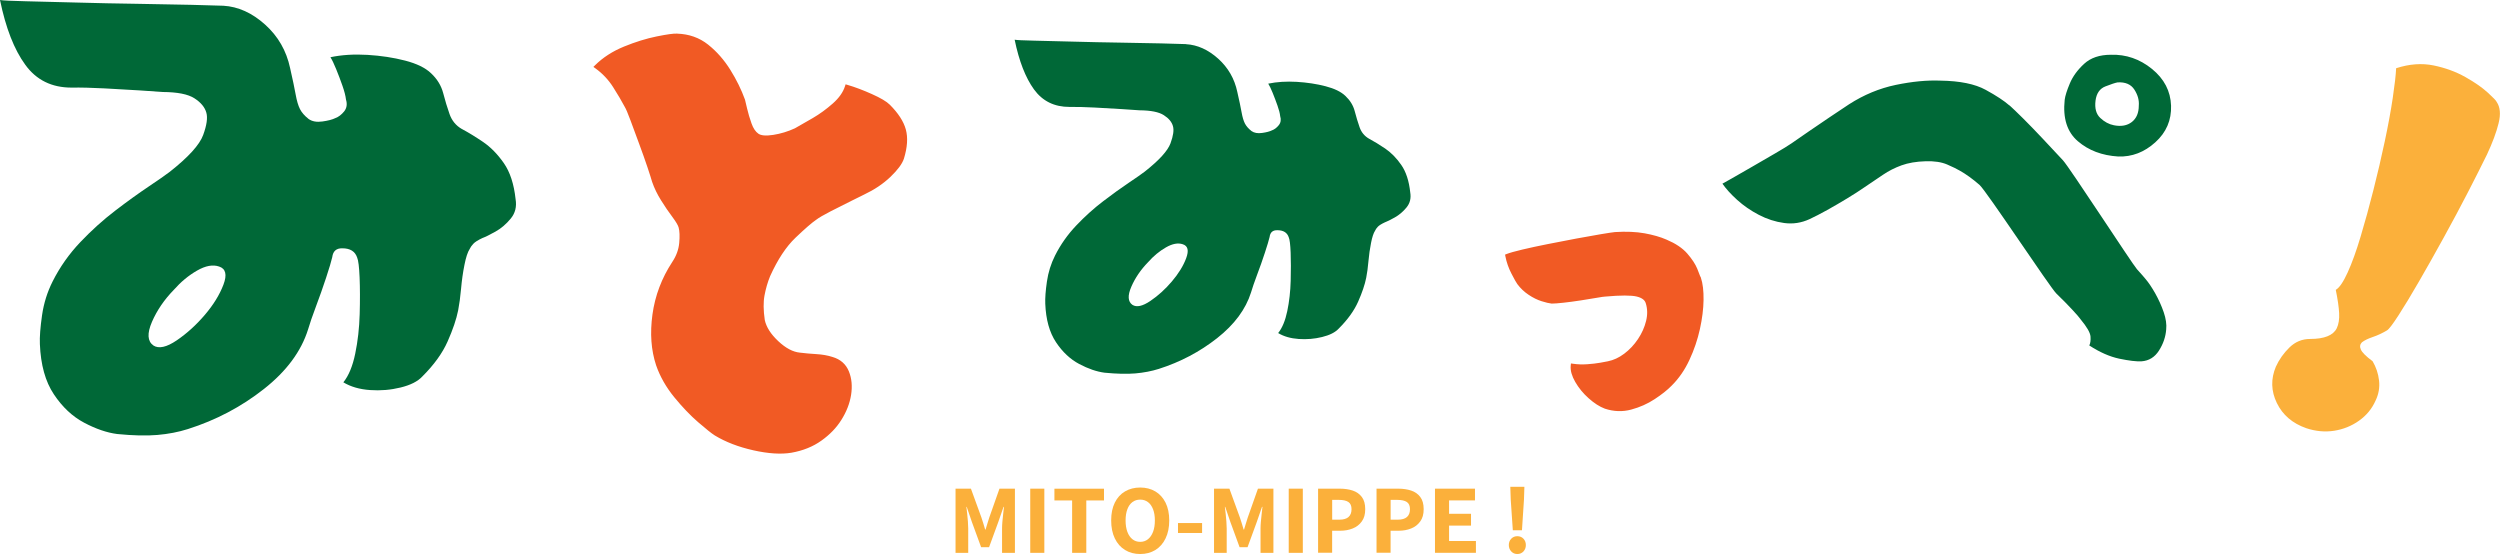 <?xml version="1.0" encoding="UTF-8"?>
<svg xmlns="http://www.w3.org/2000/svg" viewBox="0 0 636.89 141.14">
	<defs>
		<style>
			.cls-1 {
			fill: #f15a24;
			stroke:#f15a24;
			stroke-dasharray: 2000;
			stroke-dashoffset: 0;
			stroke-width: 1;
			-webkit-animation: svg 4s ease-in 0s;
			animation: hello 4s ease-in 0s;
			}
			
			.cls-1, .cls-2, .cls-3 {
			stroke-width: 1px;
			}
			
			.cls-2 {
			fill: #006837;
			}
			
			.cls-3 {
			fill: #fbb03b;
			}
		</style>
	</defs>
	<g>
		<g>
			<g>
				<path class="cls-2" d="m56.89,1.46c3.78.22,7.33,1.82,10.64,4.8,3.31,2.97,5.43,6.66,6.37,11.06.66,2.89,1.13,5.14,1.42,6.75.29,1.6.65,2.84,1.1,3.72.44.87,1.18,1.72,2.21,2.53.89.62,2.05.84,3.5.63,1.45-.2,2.56-.49,3.34-.88.79-.29,1.52-.85,2.2-1.68.67-.84.83-1.85.47-3.04-.1-.91-.4-2.08-.9-3.51-.5-1.43-1.03-2.83-1.59-4.2-.56-1.37-1.04-2.39-1.47-3.06,2.87-.61,6.02-.8,9.45-.6,3.43.21,6.62.69,9.58,1.46,2.96.77,5.16,1.84,6.6,3.22,1.57,1.47,2.59,3.15,3.09,5.04.49,1.89,1.03,3.67,1.62,5.35.59,1.68,1.63,2.95,3.13,3.81,1.61.85,3.4,1.94,5.37,3.27,1.96,1.33,3.74,3.14,5.33,5.42,1.59,2.28,2.59,5.35,3,9.19.32,1.91-.09,3.56-1.24,4.95-1.15,1.4-2.44,2.5-3.88,3.31-1.44.81-2.56,1.36-3.35,1.65-1.12.53-1.89,1.01-2.31,1.47s-.73.89-.92,1.32c-.51.77-.95,2.12-1.33,4.04-.39,1.93-.67,3.95-.86,6.06-.19,2.11-.44,3.95-.74,5.51-.46,2.3-1.36,4.94-2.69,7.94-1.33,3-3.48,5.98-6.46,8.94-1.16,1.25-3,2.17-5.52,2.79-2.52.62-5.11.84-7.77.65-2.66-.18-4.93-.84-6.81-1.97,1.35-1.67,2.36-4.1,3.02-7.28.66-3.18,1.04-6.54,1.14-10.08.1-3.53.09-6.65-.02-9.34-.11-2.69-.32-4.38-.62-5.07-.52-1.58-1.78-2.37-3.77-2.37-1.53-.04-2.39.71-2.58,2.26-.24,1.05-.76,2.79-1.56,5.22-.8,2.43-1.66,4.87-2.58,7.31-.92,2.44-1.59,4.4-2.02,5.88-1.76,5.6-5.51,10.66-11.26,15.18-5.75,4.53-12.2,7.93-19.36,10.2-2.39.76-4.98,1.26-7.77,1.5-2.79.24-6.21.16-10.24-.24-2.62-.34-5.42-1.3-8.41-2.88s-5.56-3.99-7.72-7.24c-2.17-3.25-3.35-7.51-3.56-12.8-.08-1.83.11-4.27.55-7.33.44-3.06,1.34-5.93,2.7-8.63,1.84-3.66,4.19-6.99,7.05-10,2.85-3,5.83-5.68,8.93-8.05s5.91-4.39,8.43-6.08c2.52-1.69,4.33-2.95,5.42-3.78,4.77-3.76,7.61-6.89,8.52-9.39.91-2.49,1.18-4.39.81-5.67-.38-1.39-1.39-2.61-3.03-3.67-1.64-1.06-4.34-1.59-8.1-1.61-1.07-.09-2.99-.23-5.77-.4-2.78-.17-5.79-.34-9.04-.52-3.25-.17-6.05-.24-8.39-.2-5.05.01-8.99-1.93-11.8-5.82C3.59,12.6,1.46,7.1,0,0c.72.13,2.9.24,6.55.32,3.65.08,8.01.19,13.07.33,5.06.14,10.18.25,15.36.32,5.18.08,9.77.16,13.77.26,4,.1,6.71.17,8.13.23Zm-17.81,86.56c1.38.88,3.36.44,5.94-1.31,2.57-1.75,4.96-3.91,7.16-6.49,2.2-2.58,3.77-5.14,4.74-7.69s.59-4.09-1.11-4.63c-1.59-.55-3.46-.2-5.62,1.04-2.16,1.24-4.13,2.88-5.91,4.9-2.44,2.5-4.29,5.22-5.57,8.16-1.27,2.94-1.15,4.95.37,6.01Z" />
				<path class="cls-2" d="m302.17,11.26c2.9.17,5.62,1.4,8.16,3.68,2.54,2.28,4.17,5.11,4.88,8.48.51,2.22.87,3.95,1.09,5.18.22,1.23.5,2.18.84,2.85.34.67.9,1.32,1.69,1.94.68.48,1.58.64,2.69.48,1.11-.15,1.96-.38,2.56-.68.61-.22,1.17-.65,1.69-1.29.52-.64.64-1.42.36-2.33-.07-.7-.3-1.59-.69-2.69-.39-1.09-.79-2.17-1.22-3.22-.43-1.05-.8-1.84-1.13-2.35,2.2-.46,4.62-.61,7.25-.46,2.63.16,5.08.53,7.35,1.12,2.27.59,3.96,1.41,5.06,2.47,1.2,1.13,1.99,2.42,2.37,3.87.38,1.45.79,2.82,1.24,4.1.45,1.29,1.25,2.26,2.4,2.92,1.24.66,2.61,1.49,4.12,2.51,1.5,1.02,2.87,2.41,4.09,4.16,1.22,1.75,1.99,4.1,2.3,7.05.24,1.46-.07,2.73-.95,3.8-.88,1.07-1.87,1.92-2.98,2.54-1.11.62-1.96,1.05-2.57,1.27-.86.4-1.45.78-1.77,1.12s-.56.69-.7,1.01c-.39.59-.73,1.62-1.02,3.1-.3,1.48-.51,3.03-.66,4.65-.14,1.62-.33,3.03-.57,4.23-.35,1.76-1.04,3.79-2.06,6.09-1.02,2.3-2.67,4.59-4.95,6.86-.89.96-2.3,1.67-4.23,2.14-1.93.48-3.92.64-5.96.5-2.04-.14-3.79-.64-5.23-1.51,1.03-1.28,1.81-3.14,2.32-5.59.51-2.44.8-5.02.87-7.73.07-2.71.07-5.1-.01-7.17-.08-2.07-.24-3.36-.48-3.89-.4-1.21-1.36-1.82-2.9-1.82-1.18-.03-1.83.54-1.98,1.73-.19.8-.59,2.14-1.2,4-.61,1.87-1.27,3.74-1.98,5.61-.7,1.88-1.22,3.38-1.55,4.51-1.35,4.29-4.23,8.18-8.64,11.65-4.41,3.47-9.36,6.08-14.85,7.83-1.83.58-3.82.96-5.96,1.15-2.14.18-4.77.12-7.86-.18-2.01-.26-4.16-1-6.45-2.21s-4.27-3.06-5.93-5.56c-1.66-2.49-2.57-5.77-2.73-9.82-.06-1.4.08-3.28.42-5.63.34-2.35,1.03-4.55,2.07-6.62,1.41-2.81,3.22-5.37,5.41-7.67,2.19-2.3,4.47-4.36,6.85-6.17s4.53-3.37,6.47-4.67c1.93-1.3,3.32-2.26,4.15-2.9,3.66-2.89,5.84-5.29,6.54-7.2.7-1.91.91-3.36.62-4.35-.29-1.07-1.07-2.01-2.33-2.81-1.26-.81-3.33-1.22-6.21-1.24-.82-.07-2.3-.17-4.43-.3-2.13-.13-4.44-.26-6.94-.4-2.49-.13-4.64-.18-6.44-.16-3.87.01-6.89-1.48-9.06-4.47-2.16-2.99-3.8-7.2-4.92-12.65.55.1,2.23.18,5.03.24,2.8.06,6.14.15,10.03.25,3.88.11,7.81.19,11.79.25,3.97.06,7.49.13,10.57.2,3.07.08,5.15.13,6.24.18Zm-13.67,66.41c1.06.67,2.58.34,4.56-1,1.98-1.34,3.81-3,5.49-4.98,1.68-1.98,2.9-3.94,3.63-5.9s.46-3.14-.85-3.56c-1.22-.42-2.65-.15-4.31.8-1.66.95-3.17,2.21-4.54,3.76-1.87,1.92-3.29,4-4.27,6.26-.98,2.26-.88,3.79.28,4.61Z" />
				<path class="cls-1" d="m172.47,9.07c2.94.09,5.48.99,7.63,2.7,2.14,1.71,3.99,3.81,5.54,6.3,1.55,2.49,2.77,4.98,3.67,7.46.07.25.24.99.53,2.23.29,1.24.67,2.53,1.14,3.85.47,1.33,1.11,2.28,1.92,2.85.81.58,2.19.71,4.16.4,1.97-.31,3.86-.89,5.68-1.73,1.22-.68,2.73-1.55,4.55-2.61s3.55-2.32,5.2-3.78c1.65-1.46,2.74-3,3.26-4.64,1.88.55,3.93,1.32,6.14,2.31,2.22.99,3.7,1.87,4.45,2.63,2.08,2.08,3.4,4.1,3.94,6.07s.38,4.35-.47,7.13c-.41,1.26-1.52,2.74-3.31,4.46-1.8,1.72-3.99,3.19-6.57,4.41-.38.19-1.45.72-3.21,1.59-1.76.87-3.54,1.77-5.34,2.69-1.8.93-3.06,1.66-3.77,2.21-1.09.74-2.86,2.27-5.3,4.6-2.44,2.33-4.63,5.65-6.58,9.96-.65,1.58-1.13,3.26-1.46,5.02-.33,1.76-.3,3.91.07,6.45.42,1.92,1.61,3.79,3.58,5.64s3.89,2.87,5.79,3.06c1.34.17,2.75.29,4.24.38,1.48.09,2.81.32,4,.71,1.88.55,3.16,1.68,3.85,3.39.69,1.71.86,3.62.52,5.74-.34,2.12-1.15,4.18-2.43,6.2-1.2,1.91-2.84,3.61-4.92,5.09-2.08,1.49-4.56,2.49-7.44,3-2.58.43-5.75.23-9.49-.61-3.74-.84-6.97-2.08-9.69-3.73-.78-.49-2.17-1.6-4.15-3.31-1.98-1.71-3.99-3.81-6.03-6.3-2.04-2.49-3.55-5.14-4.54-7.96-1.26-3.8-1.57-8.05-.92-12.76.65-4.71,2.31-9.1,4.97-13.16,1.07-1.61,1.69-3.29,1.85-5.06.16-1.76.11-3.13-.16-4.12-.18-.66-.74-1.6-1.67-2.85-.94-1.24-1.89-2.64-2.85-4.18-.97-1.54-1.71-3.08-2.24-4.61-.18-.66-.58-1.89-1.18-3.71-.61-1.82-1.32-3.82-2.14-6.03-.82-2.2-1.56-4.2-2.22-6.01-.66-1.8-1.18-3-1.56-3.61-.69-1.31-1.65-2.95-2.89-4.9-1.24-1.95-2.8-3.6-4.68-4.95,1.95-1.93,4.36-3.49,7.23-4.66,2.86-1.17,5.6-2.02,8.21-2.55,2.61-.53,4.3-.76,5.07-.71Z" />
				<path class="cls-1" d="m432.84,70.92c.46,1.37.68,3.2.65,5.47-.03,2.27-.34,4.72-.92,7.35-.58,2.63-1.45,5.2-2.62,7.71-1.16,2.51-2.64,4.66-4.45,6.45-1.05,1.08-2.46,2.2-4.23,3.36-1.77,1.17-3.72,2.03-5.84,2.6-2.12.57-4.26.49-6.41-.22-1.28-.48-2.6-1.33-3.97-2.55-1.37-1.22-2.47-2.57-3.31-4.03-.84-1.46-1.21-2.76-1.09-3.9,1.22.18,2.47.22,3.75.13,1.28-.09,2.41-.22,3.4-.4.99-.18,1.63-.3,1.92-.36,1.51-.3,2.96-.97,4.36-2.02s2.6-2.33,3.62-3.85c1.02-1.52,1.73-3.12,2.14-4.79.41-1.67.38-3.26-.09-4.75-.29-1.02-1.18-1.7-2.66-2.06s-4.23-.36-8.24,0c-.23,0-.95.1-2.14.31-1.19.21-2.56.43-4.1.67-1.54.24-2.99.43-4.36.58-1.37.15-2.34.22-2.92.22-.58-.06-1.39-.25-2.44-.58-1.05-.33-2.11-.85-3.18-1.57-1.08-.72-1.99-1.58-2.75-2.6-.23-.3-.71-1.15-1.44-2.56-.73-1.4-1.24-2.85-1.53-4.35.75-.3,2.08-.67,3.97-1.12,1.89-.45,4.04-.91,6.45-1.39,2.41-.48,4.81-.94,7.19-1.39,2.38-.45,4.47-.82,6.28-1.12,1.8-.3,2.99-.48,3.57-.54,2.85-.18,5.33-.07,7.45.31,2.12.39,3.94.91,5.45,1.57,2.27.96,3.98,2.11,5.14,3.45,1.16,1.34,1.98,2.59,2.44,3.72.46,1.14.75,1.88.87,2.24Z" />
				<path class="cls-2" d="m511.92,26.83c.77.69,1.92,1.8,3.46,3.32,1.53,1.52,3.19,3.24,4.98,5.14,1.78,1.9,3.51,3.75,5.19,5.55,1.68,1.8,17.66,26.42,18.85,27.74,1.19,1.32,1.89,2.11,2.1,2.39.84.97,1.69,2.23,2.57,3.79.87,1.56,1.59,3.15,2.15,4.78.56,1.63.77,3.1.63,4.41-.14,1.87-.75,3.65-1.83,5.35-1.08,1.7-2.57,2.61-4.45,2.75-1.33.07-3.21-.16-5.66-.67-2.45-.52-4.99-1.64-7.65-3.37.28-.55.38-1.31.31-2.28-.07-.97-.91-2.42-2.51-4.36-.28-.42-.98-1.23-2.1-2.44-1.12-1.21-2.48-2.59-4.09-4.15-1.61-1.56-17.84-26.16-19.58-27.68-1.75-1.52-3.42-2.73-5.03-3.63-.7-.42-1.76-.93-3.2-1.56-1.43-.62-3.27-.9-5.5-.83-2.38.07-4.42.42-6.13,1.04-1.71.62-3.28,1.42-4.71,2.39-1.43.97-3.02,2.04-4.77,3.22-1.19.83-2.64,1.76-4.35,2.8-1.71,1.04-3.4,2.02-5.08,2.96-1.68.93-3.18,1.71-4.51,2.33-2.1.97-4.26,1.3-6.5.99-2.24-.31-4.38-1-6.44-2.08-2.06-1.07-3.89-2.34-5.5-3.79-1.61-1.45-2.86-2.84-3.77-4.15.14-.07.94-.52,2.41-1.35,1.47-.83,3.21-1.83,5.24-3.01,2.03-1.18,3.96-2.3,5.81-3.37,1.85-1.07,3.23-1.92,4.14-2.54,1.19-.83,2.64-1.83,4.35-3.01,1.71-1.18,3.49-2.39,5.34-3.63,1.85-1.24,3.51-2.35,4.98-3.32,3.77-2.42,7.73-4.06,11.89-4.93,4.16-.86,7.94-1.23,11.37-1.09,4.96.07,8.8.85,11.52,2.34,2.73,1.49,4.75,2.82,6.08,4Zm41.17.08c.12,3.7-1.21,6.82-4.02,9.35-2.8,2.53-5.95,3.73-9.44,3.61-4.11-.25-7.54-1.54-10.28-3.89-2.74-2.35-3.86-5.86-3.36-10.55.12-.99.56-2.38,1.31-4.17.75-1.79,1.96-3.45,3.64-5,1.68-1.54,3.95-2.31,6.82-2.31,3.86-.12,7.35,1.08,10.47,3.61,3.11,2.53,4.73,5.64,4.86,9.35Zm-14.57,5c1.87.37,3.39.09,4.58-.83,1.18-.93,1.77-2.31,1.77-4.17.12-1.36-.25-2.71-1.12-4.07-.87-1.36-2.31-1.97-4.3-1.85-.62.12-1.65.46-3.08,1.02-1.43.55-2.28,1.76-2.52,3.61-.25,1.98.16,3.45,1.22,4.44,1.05.99,2.21,1.61,3.46,1.85Z" />
				<path class="cls-3" d="m604.42,92c.9,1.52,1.46,3.17,1.66,4.95.2,1.78-.1,3.5-.92,5.17-.91,2.03-2.3,3.72-4.19,5.06-1.89,1.34-4,2.19-6.34,2.56-2.34.36-4.7.14-7.08-.65-3.53-1.23-6.03-3.37-7.51-6.42-1.48-3.05-1.56-6.13-.25-9.25.82-1.81,1.97-3.44,3.45-4.89,1.48-1.45,3.24-2.18,5.29-2.18,3.61,0,5.87-.91,6.77-2.72.49-1.02.69-2.3.61-3.86-.08-1.56-.37-3.54-.86-5.93.9-.51,1.91-1.97,3.02-4.41,1.11-2.43,2.22-5.49,3.32-9.19,1.11-3.7,2.2-7.65,3.26-11.86,1.07-4.21,2.03-8.34,2.89-12.4.86-4.06,1.54-7.74,2.03-11.04.49-3.3.78-5.82.86-7.56,3.37-1.09,6.54-1.32,9.54-.71,3,.62,5.68,1.6,8.06,2.94,2.38,1.34,4.29,2.66,5.73,3.97,1.43,1.31,2.19,2.1,2.28,2.39.9,1.31,1.07,3.12.49,5.44-.57,2.32-1.56,4.97-2.95,7.94-1.31,2.68-2.94,5.89-4.86,9.63-1.93,3.74-3.98,7.58-6.16,11.53-2.17,3.95-4.27,7.67-6.28,11.15-2.01,3.48-3.75,6.36-5.23,8.65-1.48,2.29-2.46,3.57-2.95,3.86-1.23.73-2.44,1.29-3.63,1.69-1.19.4-2.11.85-2.77,1.36-.49.51-.58,1.13-.25,1.85.33.73,1.31,1.71,2.96,2.94Z" />
			</g>
			<g>
				<path class="cls-3" d="m243.43,140.84v-16.35h3.92l2.68,7.37c.16.48.32.98.48,1.5.16.51.32,1.03.46,1.54h.11c.16-.51.32-1.03.47-1.54.15-.51.31-1.01.47-1.5l2.6-7.37h3.94v16.35h-3.28v-6.2c0-.53.03-1.12.09-1.77.06-.65.12-1.31.2-1.97.07-.66.14-1.25.2-1.78h-.11l-1.34,3.87-2.35,6.42h-2.02l-2.35-6.42-1.32-3.87h-.09c.07.53.14,1.12.21,1.78.07.66.12,1.32.18,1.97.05.65.08,1.24.08,1.77v6.2h-3.21Z" />
				<path class="cls-3" d="m262.46,140.84v-16.35h3.59v16.35h-3.59Z" />
				<path class="cls-3" d="m273.13,140.84v-13.35h-4.51v-2.99h12.63v2.99h-4.51v13.35h-3.61Z" />
				<path class="cls-3" d="m290.47,141.14c-1.45,0-2.74-.34-3.85-1.02-1.12-.68-1.98-1.66-2.61-2.95-.62-1.28-.93-2.81-.93-4.59s.31-3.29.93-4.54,1.49-2.21,2.61-2.86c1.11-.65,2.4-.98,3.85-.98s2.75.33,3.86.99c1.11.66,1.97,1.61,2.6,2.86.62,1.25.94,2.76.94,4.53s-.31,3.3-.94,4.59c-.62,1.28-1.49,2.27-2.6,2.95-1.11.68-2.39,1.02-3.86,1.02Zm0-3.1c.76,0,1.42-.22,1.98-.67.56-.45.99-1.08,1.3-1.89.31-.81.46-1.78.46-2.89s-.15-2.05-.46-2.85c-.31-.8-.74-1.41-1.3-1.83-.56-.42-1.22-.63-1.98-.63s-1.42.21-1.98.63c-.56.42-.99,1.03-1.29,1.83-.3.8-.45,1.75-.45,2.85s.15,2.08.45,2.89c.3.81.73,1.44,1.29,1.89.56.45,1.22.67,1.98.67Z" />
				<path class="cls-3" d="m300.1,135.78v-2.53h6.14v2.53h-6.14Z" />
				<path class="cls-3" d="m309.28,140.84v-16.35h3.92l2.68,7.37c.16.48.32.98.48,1.5.16.51.32,1.03.46,1.54h.11c.16-.51.32-1.03.47-1.54.15-.51.31-1.01.47-1.5l2.6-7.37h3.94v16.35h-3.28v-6.2c0-.53.03-1.12.09-1.77.06-.65.12-1.31.2-1.97.07-.66.14-1.25.2-1.78h-.11l-1.34,3.87-2.35,6.42h-2.02l-2.35-6.42-1.32-3.87h-.09c.07.53.14,1.12.21,1.78.07.66.12,1.32.18,1.97.05.65.08,1.24.08,1.77v6.2h-3.21Z" />
				<path class="cls-3" d="m328.31,140.84v-16.35h3.59v16.35h-3.59Z" />
				<path class="cls-3" d="m335.79,140.84v-16.35h5.54c1.2,0,2.29.16,3.27.48s1.75.87,2.33,1.63.87,1.8.87,3.12-.29,2.3-.87,3.11-1.35,1.42-2.32,1.8c-.97.39-2.03.58-3.19.58h-2.05v5.61h-3.59Zm3.59-8.45h1.85c1.03,0,1.8-.23,2.31-.68.51-.45.77-1.11.77-1.98s-.27-1.5-.81-1.85c-.54-.35-1.33-.53-2.38-.53h-1.74v5.04Z" />
				<path class="cls-3" d="m350.68,140.84v-16.35h5.54c1.2,0,2.29.16,3.27.48s1.75.87,2.33,1.63.87,1.8.87,3.12-.29,2.3-.87,3.11-1.35,1.42-2.32,1.8c-.97.39-2.03.58-3.19.58h-2.05v5.61h-3.59Zm3.59-8.45h1.85c1.03,0,1.8-.23,2.31-.68.51-.45.77-1.11.77-1.98s-.27-1.5-.81-1.85c-.54-.35-1.33-.53-2.38-.53h-1.74v5.04Z" />
				<path class="cls-3" d="m365.57,140.84v-16.35h10.19v2.99h-6.6v3.41h5.59v3.01h-5.59v3.92h6.84v3.01h-10.43Z" />
				<path class="cls-3" d="m386.54,141.14c-.62,0-1.13-.22-1.54-.66-.41-.44-.62-.98-.62-1.63s.21-1.18.62-1.61c.41-.43.92-.64,1.54-.64s1.17.21,1.57.64.61.96.61,1.61-.2,1.19-.61,1.63-.93.66-1.57.66Zm-1.14-6.05l-.53-7.79-.11-3.28h3.59l-.11,3.28-.51,7.79h-2.33Z" />
			</g>
		</g>
	</g>
</svg>
